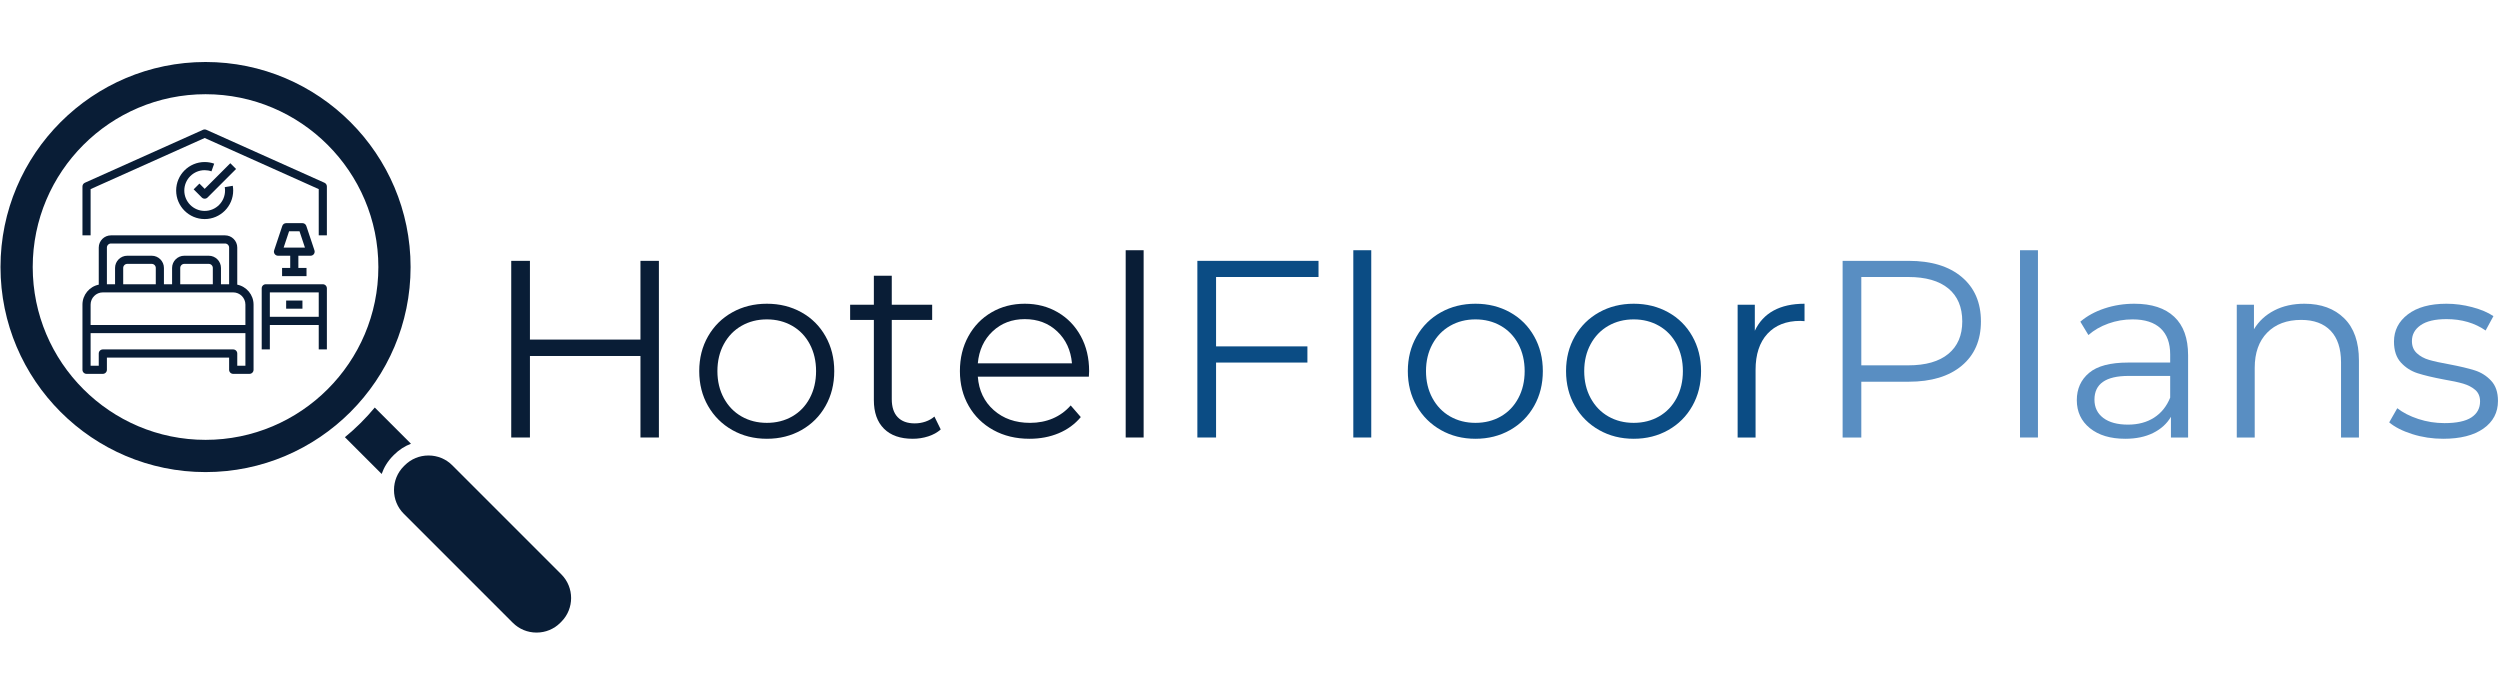 <?xml version="1.0" encoding="UTF-8"?>
<svg xmlns="http://www.w3.org/2000/svg" xmlns:xlink="http://www.w3.org/1999/xlink" width="1800" zoomAndPan="magnify" viewBox="0 0 1350 375" height="500" preserveAspectRatio="xMidYMid meet" version="1.0">
  <defs>
    <g></g>
    <clipPath id="f8ea5797ad">
      <path d="M 0 33.457 L 222 33.457 L 222 255 L 0 255 Z M 0 33.457 " clip-rule="nonzero"></path>
    </clipPath>
    <clipPath id="c07ca10691">
      <path d="M 212 245 L 309 245 L 309 341.707 L 212 341.707 Z M 212 245 " clip-rule="nonzero"></path>
    </clipPath>
    <clipPath id="9281655275">
      <path d="M 44.527 127 L 137 127 L 137 201.898 L 44.527 201.898 Z M 44.527 127 " clip-rule="nonzero"></path>
    </clipPath>
    <clipPath id="0ad55accf9">
      <path d="M 141 153 L 176.527 153 L 176.527 189 L 141 189 Z M 141 153 " clip-rule="nonzero"></path>
    </clipPath>
    <clipPath id="42f3befe10">
      <path d="M 44.527 69.898 L 176.527 69.898 L 176.527 128 L 44.527 128 Z M 44.527 69.898 " clip-rule="nonzero"></path>
    </clipPath>
  </defs>
  <g fill="#091d36" fill-opacity="1">
    <g transform="translate(260.537, 236.25)">
      <g>
        <path d="M 95.266 -95.391 L 95.266 0 L 85.312 0 L 85.312 -44.016 L 25.625 -44.016 L 25.625 0 L 15.531 0 L 15.531 -95.391 L 25.625 -95.391 L 25.625 -52.875 L 85.312 -52.875 L 85.312 -95.391 Z M 95.266 -95.391 "></path>
      </g>
    </g>
  </g>
  <g fill="#091d36" fill-opacity="1">
    <g transform="translate(371.321, 236.25)">
      <g>
        <path d="M 42.797 0.688 C 35.891 0.688 29.664 -0.879 24.125 -4.016 C 18.582 -7.148 14.219 -11.488 11.031 -17.031 C 7.852 -22.57 6.266 -28.844 6.266 -35.844 C 6.266 -42.832 7.852 -49.098 11.031 -54.641 C 14.219 -60.191 18.582 -64.508 24.125 -67.594 C 29.664 -70.688 35.891 -72.234 42.797 -72.234 C 49.703 -72.234 55.926 -70.688 61.469 -67.594 C 67.008 -64.508 71.344 -60.191 74.469 -54.641 C 77.602 -49.098 79.172 -42.832 79.172 -35.844 C 79.172 -28.844 77.602 -22.57 74.469 -17.031 C 71.344 -11.488 67.008 -7.148 61.469 -4.016 C 55.926 -0.879 49.703 0.688 42.797 0.688 Z M 42.797 -7.906 C 47.879 -7.906 52.441 -9.062 56.484 -11.375 C 60.523 -13.695 63.68 -16.992 65.953 -21.266 C 68.223 -25.535 69.359 -30.395 69.359 -35.844 C 69.359 -41.289 68.223 -46.148 65.953 -50.422 C 63.68 -54.691 60.523 -57.984 56.484 -60.297 C 52.441 -62.617 47.879 -63.781 42.797 -63.781 C 37.703 -63.781 33.133 -62.617 29.094 -60.297 C 25.051 -57.984 21.867 -54.691 19.547 -50.422 C 17.234 -46.148 16.078 -41.289 16.078 -35.844 C 16.078 -30.395 17.234 -25.535 19.547 -21.266 C 21.867 -16.992 25.051 -13.695 29.094 -11.375 C 33.133 -9.062 37.703 -7.906 42.797 -7.906 Z M 42.797 -7.906 "></path>
      </g>
    </g>
  </g>
  <g fill="#091d36" fill-opacity="1">
    <g transform="translate(456.759, 236.25)">
      <g>
        <path d="M 51.234 -4.359 C 49.422 -2.723 47.172 -1.473 44.484 -0.609 C 41.805 0.254 39.016 0.688 36.109 0.688 C 29.391 0.688 24.211 -1.129 20.578 -4.766 C 16.941 -8.398 15.125 -13.535 15.125 -20.172 L 15.125 -63.5 L 2.312 -63.5 L 2.312 -71.688 L 15.125 -71.688 L 15.125 -87.359 L 24.797 -87.359 L 24.797 -71.688 L 46.609 -71.688 L 46.609 -63.5 L 24.797 -63.5 L 24.797 -20.719 C 24.797 -16.445 25.863 -13.195 28 -10.969 C 30.133 -8.738 33.203 -7.625 37.203 -7.625 C 39.203 -7.625 41.133 -7.941 43 -8.578 C 44.863 -9.223 46.473 -10.133 47.828 -11.312 Z M 51.234 -4.359 "></path>
      </g>
    </g>
  </g>
  <g fill="#091d36" fill-opacity="1">
    <g transform="translate(512.083, 236.25)">
      <g>
        <path d="M 75.906 -32.844 L 15.938 -32.844 C 16.488 -25.395 19.352 -19.375 24.531 -14.781 C 29.707 -10.195 36.25 -7.906 44.156 -7.906 C 48.602 -7.906 52.691 -8.695 56.422 -10.281 C 60.148 -11.875 63.375 -14.219 66.094 -17.312 L 71.547 -11.031 C 68.367 -7.219 64.395 -4.312 59.625 -2.312 C 54.852 -0.312 49.602 0.688 43.875 0.688 C 36.52 0.688 30.004 -0.879 24.328 -4.016 C 18.648 -7.148 14.219 -11.488 11.031 -17.031 C 7.852 -22.57 6.266 -28.844 6.266 -35.844 C 6.266 -42.832 7.785 -49.098 10.828 -54.641 C 13.879 -60.191 18.062 -64.508 23.375 -67.594 C 28.688 -70.688 34.66 -72.234 41.297 -72.234 C 47.922 -72.234 53.867 -70.688 59.141 -67.594 C 64.41 -64.508 68.547 -60.219 71.547 -54.719 C 74.547 -49.219 76.047 -42.926 76.047 -35.844 Z M 41.297 -63.922 C 34.391 -63.922 28.598 -61.719 23.922 -57.312 C 19.242 -52.906 16.582 -47.156 15.938 -40.062 L 66.781 -40.062 C 66.145 -47.156 63.484 -52.906 58.797 -57.312 C 54.117 -61.719 48.285 -63.922 41.297 -63.922 Z M 41.297 -63.922 "></path>
      </g>
    </g>
  </g>
  <g fill="#091d36" fill-opacity="1">
    <g transform="translate(594.388, 236.25)">
      <g>
        <path d="M 13.484 -101.125 L 23.172 -101.125 L 23.172 0 L 13.484 0 Z M 13.484 -101.125 "></path>
      </g>
    </g>
  </g>
  <g fill="#0b4c84" fill-opacity="1">
    <g transform="translate(631.048, 236.25)">
      <g>
        <path d="M 25.625 -86.672 L 25.625 -49.203 L 74.953 -49.203 L 74.953 -40.469 L 25.625 -40.469 L 25.625 0 L 15.531 0 L 15.531 -95.391 L 80.953 -95.391 L 80.953 -86.672 Z M 25.625 -86.672 "></path>
      </g>
    </g>
  </g>
  <g fill="#0b4c84" fill-opacity="1">
    <g transform="translate(717.305, 236.25)">
      <g>
        <path d="M 13.484 -101.125 L 23.172 -101.125 L 23.172 0 L 13.484 0 Z M 13.484 -101.125 "></path>
      </g>
    </g>
  </g>
  <g fill="#0b4c84" fill-opacity="1">
    <g transform="translate(753.96, 236.25)">
      <g>
        <path d="M 42.797 0.688 C 35.891 0.688 29.664 -0.879 24.125 -4.016 C 18.582 -7.148 14.219 -11.488 11.031 -17.031 C 7.852 -22.57 6.266 -28.844 6.266 -35.844 C 6.266 -42.832 7.852 -49.098 11.031 -54.641 C 14.219 -60.191 18.582 -64.508 24.125 -67.594 C 29.664 -70.688 35.891 -72.234 42.797 -72.234 C 49.703 -72.234 55.926 -70.688 61.469 -67.594 C 67.008 -64.508 71.344 -60.191 74.469 -54.641 C 77.602 -49.098 79.172 -42.832 79.172 -35.844 C 79.172 -28.844 77.602 -22.57 74.469 -17.031 C 71.344 -11.488 67.008 -7.148 61.469 -4.016 C 55.926 -0.879 49.703 0.688 42.797 0.688 Z M 42.797 -7.906 C 47.879 -7.906 52.441 -9.062 56.484 -11.375 C 60.523 -13.695 63.68 -16.992 65.953 -21.266 C 68.223 -25.535 69.359 -30.395 69.359 -35.844 C 69.359 -41.289 68.223 -46.148 65.953 -50.422 C 63.68 -54.691 60.523 -57.984 56.484 -60.297 C 52.441 -62.617 47.879 -63.781 42.797 -63.781 C 37.703 -63.781 33.133 -62.617 29.094 -60.297 C 25.051 -57.984 21.867 -54.691 19.547 -50.422 C 17.234 -46.148 16.078 -41.289 16.078 -35.844 C 16.078 -30.395 17.234 -25.535 19.547 -21.266 C 21.867 -16.992 25.051 -13.695 29.094 -11.375 C 33.133 -9.062 37.703 -7.906 42.797 -7.906 Z M 42.797 -7.906 "></path>
      </g>
    </g>
  </g>
  <g fill="#0b4c84" fill-opacity="1">
    <g transform="translate(839.399, 236.25)">
      <g>
        <path d="M 42.797 0.688 C 35.891 0.688 29.664 -0.879 24.125 -4.016 C 18.582 -7.148 14.219 -11.488 11.031 -17.031 C 7.852 -22.57 6.266 -28.844 6.266 -35.844 C 6.266 -42.832 7.852 -49.098 11.031 -54.641 C 14.219 -60.191 18.582 -64.508 24.125 -67.594 C 29.664 -70.688 35.891 -72.234 42.797 -72.234 C 49.703 -72.234 55.926 -70.688 61.469 -67.594 C 67.008 -64.508 71.344 -60.191 74.469 -54.641 C 77.602 -49.098 79.172 -42.832 79.172 -35.844 C 79.172 -28.844 77.602 -22.57 74.469 -17.031 C 71.344 -11.488 67.008 -7.148 61.469 -4.016 C 55.926 -0.879 49.703 0.688 42.797 0.688 Z M 42.797 -7.906 C 47.879 -7.906 52.441 -9.062 56.484 -11.375 C 60.523 -13.695 63.68 -16.992 65.953 -21.266 C 68.223 -25.535 69.359 -30.395 69.359 -35.844 C 69.359 -41.289 68.223 -46.148 65.953 -50.422 C 63.68 -54.691 60.523 -57.984 56.484 -60.297 C 52.441 -62.617 47.879 -63.781 42.797 -63.781 C 37.703 -63.781 33.133 -62.617 29.094 -60.297 C 25.051 -57.984 21.867 -54.691 19.547 -50.422 C 17.234 -46.148 16.078 -41.289 16.078 -35.844 C 16.078 -30.395 17.234 -25.535 19.547 -21.266 C 21.867 -16.992 25.051 -13.695 29.094 -11.375 C 33.133 -9.062 37.703 -7.906 42.797 -7.906 Z M 42.797 -7.906 "></path>
      </g>
    </g>
  </g>
  <g fill="#0b4c84" fill-opacity="1">
    <g transform="translate(924.837, 236.25)">
      <g>
        <path d="M 22.766 -57.641 C 25.035 -62.461 28.414 -66.098 32.906 -68.547 C 37.406 -71.004 42.973 -72.234 49.609 -72.234 L 49.609 -62.828 L 47.297 -62.969 C 39.754 -62.969 33.848 -60.648 29.578 -56.016 C 25.305 -51.379 23.172 -44.879 23.172 -36.516 L 23.172 0 L 13.484 0 L 13.484 -71.688 L 22.766 -71.688 Z M 22.766 -57.641 "></path>
      </g>
    </g>
  </g>
  <g fill="#598ec2" fill-opacity="1">
    <g transform="translate(979.482, 236.25)">
      <g>
        <path d="M 51.234 -95.391 C 63.41 -95.391 72.953 -92.484 79.859 -86.672 C 86.766 -80.859 90.219 -72.863 90.219 -62.688 C 90.219 -52.508 86.766 -44.535 79.859 -38.766 C 72.953 -33.004 63.41 -30.125 51.234 -30.125 L 25.625 -30.125 L 25.625 0 L 15.531 0 L 15.531 -95.391 Z M 50.969 -38.969 C 60.414 -38.969 67.641 -41.035 72.641 -45.172 C 77.641 -49.305 80.141 -55.145 80.141 -62.688 C 80.141 -70.406 77.641 -76.332 72.641 -80.469 C 67.641 -84.602 60.414 -86.672 50.969 -86.672 L 25.625 -86.672 L 25.625 -38.969 Z M 50.969 -38.969 "></path>
      </g>
    </g>
  </g>
  <g fill="#598ec2" fill-opacity="1">
    <g transform="translate(1077.321, 236.25)">
      <g>
        <path d="M 13.484 -101.125 L 23.172 -101.125 L 23.172 0 L 13.484 0 Z M 13.484 -101.125 "></path>
      </g>
    </g>
  </g>
  <g fill="#598ec2" fill-opacity="1">
    <g transform="translate(1113.976, 236.25)">
      <g>
        <path d="M 38.562 -72.234 C 47.926 -72.234 55.102 -69.891 60.094 -65.203 C 65.094 -60.523 67.594 -53.598 67.594 -44.422 L 67.594 0 L 58.328 0 L 58.328 -11.172 C 56.148 -7.453 52.945 -4.547 48.719 -2.453 C 44.5 -0.359 39.477 0.688 33.656 0.688 C 25.664 0.688 19.305 -1.219 14.578 -5.031 C 9.859 -8.852 7.5 -13.898 7.5 -20.172 C 7.5 -26.254 9.703 -31.156 14.109 -34.875 C 18.516 -38.602 25.531 -40.469 35.156 -40.469 L 57.922 -40.469 L 57.922 -44.844 C 57.922 -51.02 56.191 -55.719 52.734 -58.938 C 49.285 -62.164 44.242 -63.781 37.609 -63.781 C 33.066 -63.781 28.707 -63.031 24.531 -61.531 C 20.352 -60.031 16.766 -57.961 13.766 -55.328 L 9.406 -62.547 C 13.039 -65.641 17.398 -68.023 22.484 -69.703 C 27.578 -71.391 32.938 -72.234 38.562 -72.234 Z M 35.156 -6.953 C 40.613 -6.953 45.297 -8.203 49.203 -10.703 C 53.109 -13.203 56.016 -16.812 57.922 -21.531 L 57.922 -33.25 L 35.438 -33.25 C 23.164 -33.25 17.031 -28.977 17.031 -20.438 C 17.031 -16.258 18.617 -12.969 21.797 -10.562 C 24.984 -8.156 29.438 -6.953 35.156 -6.953 Z M 35.156 -6.953 "></path>
      </g>
    </g>
  </g>
  <g fill="#598ec2" fill-opacity="1">
    <g transform="translate(1194.373, 236.25)">
      <g>
        <path d="M 50.016 -72.234 C 59.004 -72.234 66.156 -69.617 71.469 -64.391 C 76.789 -59.172 79.453 -51.562 79.453 -41.562 L 79.453 0 L 69.781 0 L 69.781 -40.609 C 69.781 -48.055 67.914 -53.734 64.188 -57.641 C 60.457 -61.547 55.145 -63.5 48.25 -63.5 C 40.52 -63.5 34.406 -61.207 29.906 -56.625 C 25.414 -52.039 23.172 -45.703 23.172 -37.609 L 23.172 0 L 13.484 0 L 13.484 -71.688 L 22.766 -71.688 L 22.766 -58.469 C 25.398 -62.82 29.055 -66.203 33.734 -68.609 C 38.41 -71.023 43.836 -72.234 50.016 -72.234 Z M 50.016 -72.234 "></path>
      </g>
    </g>
  </g>
  <g fill="#598ec2" fill-opacity="1">
    <g transform="translate(1286.625, 236.25)">
      <g>
        <path d="M 32.703 0.688 C 26.891 0.688 21.328 -0.148 16.016 -1.828 C 10.703 -3.516 6.547 -5.629 3.547 -8.172 L 7.906 -15.812 C 10.906 -13.445 14.676 -11.516 19.219 -10.016 C 23.758 -8.516 28.484 -7.766 33.391 -7.766 C 39.93 -7.766 44.77 -8.785 47.906 -10.828 C 51.039 -12.879 52.609 -15.766 52.609 -19.484 C 52.609 -22.117 51.742 -24.188 50.016 -25.688 C 48.285 -27.188 46.102 -28.32 43.469 -29.094 C 40.832 -29.863 37.336 -30.613 32.984 -31.344 C 27.172 -32.438 22.488 -33.551 18.938 -34.688 C 15.395 -35.82 12.375 -37.75 9.875 -40.469 C 7.375 -43.195 6.125 -46.969 6.125 -51.781 C 6.125 -57.781 8.625 -62.688 13.625 -66.5 C 18.625 -70.32 25.578 -72.234 34.484 -72.234 C 39.109 -72.234 43.738 -71.617 48.375 -70.391 C 53.008 -69.16 56.828 -67.547 59.828 -65.547 L 55.609 -57.781 C 49.703 -61.875 42.66 -63.922 34.484 -63.922 C 28.305 -63.922 23.648 -62.828 20.516 -60.641 C 17.379 -58.461 15.812 -55.602 15.812 -52.062 C 15.812 -49.332 16.695 -47.148 18.469 -45.516 C 20.238 -43.879 22.441 -42.676 25.078 -41.906 C 27.711 -41.133 31.348 -40.336 35.984 -39.516 C 41.703 -38.43 46.285 -37.344 49.734 -36.25 C 53.191 -35.156 56.145 -33.289 58.594 -30.656 C 61.051 -28.031 62.281 -24.398 62.281 -19.766 C 62.281 -13.492 59.664 -8.516 54.438 -4.828 C 49.219 -1.148 41.973 0.688 32.703 0.688 Z M 32.703 0.688 "></path>
      </g>
    </g>
  </g>
  <g clip-path="url(#f8ea5797ad)">
    <path fill="#091d36" d="M 110.992 33.477 C 49.938 33.477 0.27 83.145 0.27 144.199 C 0.27 205.258 49.938 254.926 110.992 254.926 C 172.051 254.926 221.719 205.258 221.719 144.199 C 221.719 83.145 172.051 33.477 110.992 33.477 Z M 110.992 237.523 C 59.535 237.523 17.668 195.656 17.668 144.199 C 17.668 92.742 59.535 50.875 110.992 50.875 C 162.449 50.875 204.316 92.742 204.316 144.199 C 204.316 195.656 162.449 237.523 110.992 237.523 Z M 110.992 237.523 " fill-opacity="1" fill-rule="nonzero"></path>
  </g>
  <path fill="#091d36" d="M 221.922 239.613 L 202.379 220.07 C 197.523 225.906 192.121 231.273 186.25 236.09 L 206.102 255.941 C 207.359 252.332 209.426 248.945 212.305 246.066 L 212.859 245.512 C 215.477 242.895 218.559 240.91 221.922 239.613 Z M 221.922 239.613 " fill-opacity="1" fill-rule="nonzero"></path>
  <g clip-path="url(#c07ca10691)">
    <path fill="#091d36" d="M 244.211 251.242 C 240.809 247.84 236.258 245.965 231.402 245.965 C 226.543 245.965 221.996 247.84 218.59 251.242 L 218.035 251.797 C 214.629 255.203 212.758 259.75 212.758 264.609 C 212.758 269.465 214.629 274.016 218.035 277.422 L 276.926 336.309 C 280.332 339.715 284.879 341.59 289.738 341.59 C 294.594 341.59 299.145 339.715 302.547 336.309 L 303.102 335.754 C 310.168 328.691 310.168 317.195 303.102 310.133 Z M 244.211 251.242 " fill-opacity="1" fill-rule="nonzero"></path>
  </g>
  <g clip-path="url(#9281655275)">
    <path fill="#091d36" d="M 46.73 201.887 L 55.527 201.887 C 56.742 201.887 57.727 200.902 57.727 199.688 L 57.727 193.09 L 123.723 193.09 L 123.723 199.688 C 123.723 200.902 124.707 201.887 125.922 201.887 L 134.723 201.887 C 135.938 201.887 136.922 200.902 136.922 199.688 L 136.922 164.492 C 136.922 159.18 133.137 154.738 128.121 153.715 L 128.121 133.695 C 128.121 130.055 125.16 127.094 121.523 127.094 L 59.93 127.094 C 56.289 127.094 53.328 130.055 53.328 133.695 L 53.328 153.715 C 48.316 154.738 44.527 159.18 44.527 164.492 L 44.527 199.688 C 44.527 200.902 45.516 201.887 46.73 201.887 Z M 132.52 197.488 L 128.121 197.488 L 128.121 190.887 C 128.121 189.676 127.137 188.688 125.922 188.688 L 55.527 188.688 C 54.312 188.688 53.328 189.676 53.328 190.887 L 53.328 197.488 L 48.93 197.488 L 48.93 179.891 L 132.52 179.891 Z M 57.727 133.695 C 57.727 132.48 58.715 131.492 59.93 131.492 L 121.523 131.492 C 122.734 131.492 123.723 132.48 123.723 133.695 L 123.723 153.492 L 119.324 153.492 L 119.324 144.691 C 119.324 141.055 116.363 138.094 112.723 138.094 L 99.523 138.094 C 95.887 138.094 92.926 141.055 92.926 144.691 L 92.926 153.492 L 88.523 153.492 L 88.523 144.691 C 88.523 141.055 85.562 138.094 81.926 138.094 L 68.727 138.094 C 65.09 138.094 62.129 141.055 62.129 144.691 L 62.129 153.492 L 57.727 153.492 Z M 114.922 153.492 L 97.324 153.492 L 97.324 144.691 C 97.324 143.48 98.312 142.492 99.523 142.492 L 112.723 142.492 C 113.934 142.492 114.922 143.48 114.922 144.691 Z M 84.125 153.492 L 66.527 153.492 L 66.527 144.691 C 66.527 143.48 67.516 142.492 68.727 142.492 L 81.926 142.492 C 83.137 142.492 84.125 143.48 84.125 144.691 Z M 48.93 164.492 C 48.93 160.852 51.891 157.891 55.527 157.891 L 125.922 157.891 C 129.559 157.891 132.52 160.852 132.52 164.492 L 132.52 175.488 L 48.93 175.488 Z M 48.93 164.492 " fill-opacity="1" fill-rule="nonzero"></path>
  </g>
  <g clip-path="url(#0ad55accf9)">
    <path fill="#091d36" d="M 174.316 153.492 L 143.52 153.492 C 142.305 153.492 141.32 154.477 141.32 155.691 L 141.32 188.688 L 145.719 188.688 L 145.719 175.488 L 172.117 175.488 L 172.117 188.688 L 176.516 188.688 L 176.516 155.691 C 176.516 154.477 175.531 153.492 174.316 153.492 Z M 145.719 171.09 L 145.719 157.891 L 172.117 157.891 L 172.117 171.09 Z M 145.719 171.09 " fill-opacity="1" fill-rule="nonzero"></path>
  </g>
  <path fill="#091d36" d="M 154.52 162.293 L 163.32 162.293 L 163.32 166.691 L 154.52 166.691 Z M 154.52 162.293 " fill-opacity="1" fill-rule="nonzero"></path>
  <path fill="#091d36" d="M 167.719 138.094 C 168.426 138.094 169.09 137.754 169.504 137.18 C 169.914 136.605 170.027 135.867 169.805 135.195 L 165.406 121.996 C 165.105 121.102 164.266 120.496 163.32 120.496 L 154.52 120.496 C 153.57 120.496 152.734 121.102 152.434 122 L 148.031 135.199 C 147.809 135.871 147.922 136.605 148.336 137.18 C 148.75 137.754 149.414 138.094 150.121 138.094 L 156.719 138.094 L 156.719 144.691 L 152.32 144.691 L 152.32 149.094 L 165.52 149.094 L 165.52 144.691 L 161.117 144.691 L 161.117 138.094 Z M 156.105 124.895 L 161.734 124.895 L 164.668 133.695 L 153.172 133.695 Z M 156.105 124.895 " fill-opacity="1" fill-rule="nonzero"></path>
  <g clip-path="url(#42f3befe10)">
    <path fill="#091d36" d="M 175.219 98.688 L 111.422 70.09 C 110.848 69.836 110.195 69.836 109.625 70.09 L 45.828 98.688 C 45.039 99.043 44.527 99.828 44.527 100.695 L 44.527 127.094 L 48.93 127.094 L 48.93 102.121 L 110.523 74.512 L 172.117 102.121 L 172.117 127.094 L 176.516 127.094 L 176.516 100.695 C 176.516 99.828 176.008 99.043 175.219 98.688 Z M 175.219 98.688 " fill-opacity="1" fill-rule="nonzero"></path>
  </g>
  <path fill="#091d36" d="M 95.125 102.895 C 95.125 111.387 102.031 118.297 110.523 118.297 C 119.016 118.297 125.922 111.387 125.922 102.895 C 125.922 102.035 125.848 101.172 125.707 100.332 L 121.367 101.062 C 121.473 101.664 121.523 102.277 121.523 102.895 C 121.523 108.961 116.59 113.895 110.523 113.895 C 104.457 113.895 99.523 108.961 99.523 102.895 C 99.523 96.832 104.457 91.898 110.523 91.898 C 111.781 91.898 113.02 92.109 114.191 92.523 L 115.656 88.375 C 114.012 87.793 112.285 87.496 110.523 87.496 C 102.031 87.496 95.125 94.406 95.125 102.895 Z M 95.125 102.895 " fill-opacity="1" fill-rule="nonzero"></path>
  <path fill="#091d36" d="M 107.68 99.141 L 104.57 102.25 L 108.969 106.652 C 109.398 107.082 109.961 107.297 110.523 107.297 C 111.086 107.297 111.648 107.082 112.078 106.652 L 127.477 91.254 L 124.367 88.141 L 110.523 101.984 Z M 107.68 99.141 " fill-opacity="1" fill-rule="nonzero"></path>
</svg>
